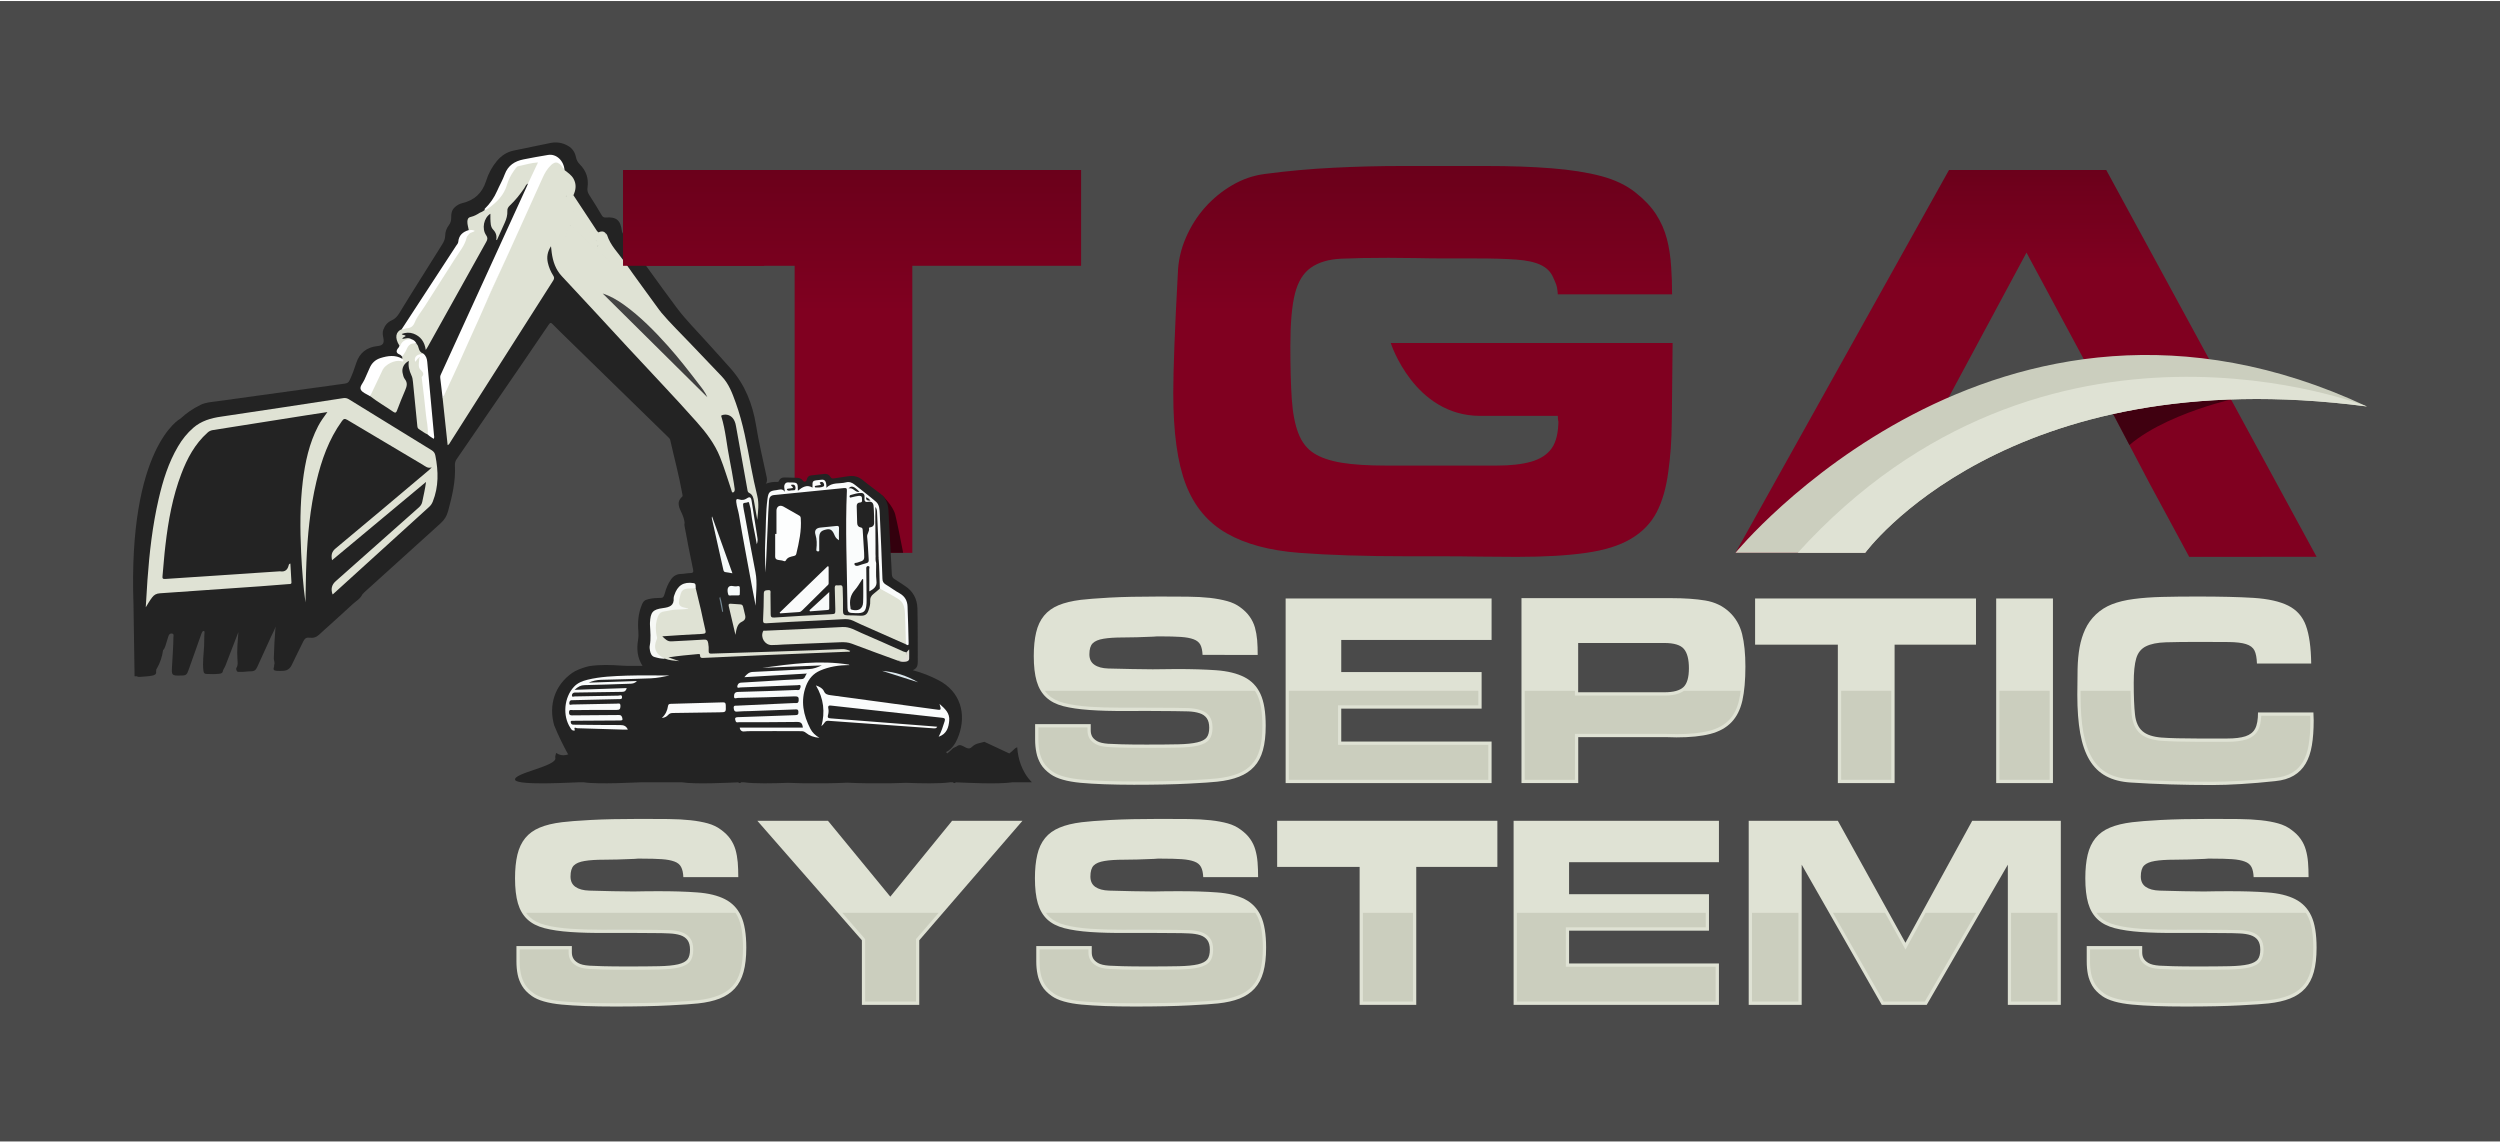 <svg xmlns="http://www.w3.org/2000/svg" viewBox="0 -0.333 371.333 169.333" width="372" height="170"><rect x="0" y="-0.333" width="371.333" height="169.333" fill="#333333" stroke="none"/><defs><linearGradient id="g1" x2="1" gradientUnits="userSpaceOnUse" gradientTransform="matrix(0,-59.079,49.38,0,102.792,45.77)"><stop offset="0" stop-color="#800020"></stop><stop offset="1" stop-color="#450011"></stop></linearGradient><linearGradient id="g2" x2="1" gradientUnits="userSpaceOnUse" gradientTransform="matrix(0,-41.714,27.77,0,281.802,39.587)"><stop offset="0" stop-color="#800020"></stop><stop offset="1" stop-color="#450011"></stop></linearGradient><clipPath clipPathUnits="userSpaceOnUse" id="cp1"><path d="m312.85 24.74h-23.36l-31.72 56.86h19.27l23.96-44.59 12.1 22.51 6.18 11.77 5.89 10.91 18.92-0.01z"></path></clipPath><linearGradient id="g3" x2="1" gradientUnits="userSpaceOnUse" gradientTransform="matrix(-42.007,-80.013,79.279,-41.622,87.904,55.152)"><stop offset="0" stop-color="#3f3f3f"></stop><stop offset="1" stop-color="#757575"></stop></linearGradient><clipPath clipPathUnits="userSpaceOnUse" id="cp2"><path d="m86.7 46.8h26.8v-27.12h-26.8z"></path></clipPath><linearGradient id="g4" x2="1" gradientUnits="userSpaceOnUse" gradientTransform="matrix(0,-59.079,49.38,0,102.792,45.77)"><stop offset="0" stop-color="#800020"></stop><stop offset="1" stop-color="#450011"></stop></linearGradient><linearGradient id="g5" x2="1" gradientUnits="userSpaceOnUse" gradientTransform="matrix(0,-59.079,46.245,0,188.632,45.77)"><stop offset="0" stop-color="#800020"></stop><stop offset="1" stop-color="#450011"></stop></linearGradient></defs><style>		.s0 { fill: #4a4a4a } 		.s1 { fill: #dfe2d4 } 		.s2 { fill: url(#g1) } 		.s3 { fill: url(#g2) } 		.s4 { opacity: .6;fill: #000000 } 		.s5 { opacity: .5;fill: #000000 } 		.s6 { fill: #ede4b4 } 		.s7 { fill: #232323 } 		.s8 { fill: #0b2334 } 		.s9 { fill: #fafafa } 		.s10 { fill: #ffffff } 		.s11 { fill: #fafcfc } 		.s12 { fill: #f9fbfb } 		.s13 { fill: #fdfefe } 		.s14 { fill: #fafbfb } 		.s15 { fill: #f8faf9 } 		.s16 { fill: #f6f8f5 } 		.s17 { fill: #fbfcfc } 		.s18 { fill: #f4f8f8 } 		.s19 { fill: #f8fafa } 		.s20 { fill: #f0f7f8 } 		.s21 { fill: #f7fbfb } 		.s22 { fill: #dce8ee } 		.s23 { fill: #e3e1d9 } 		.s24 { fill: #738691 } 		.s25 { fill: url(#g3) } 		.s26 { fill: #cbcebe } 		.s27 { fill: url(#g4) } 		.s28 { fill: url(#g5) } 	</style><g id="Layer 1"><path id="&lt;Path&gt;" class="s0" d="m371.33 169h-371.33v-169.33h371.33z"></path><g id="&lt;Group&gt;"><g id="&lt;Group&gt;"><g id="&lt;Group&gt;"><path id="&lt;Compound Path&gt;" class="s1" d="m101.5 129.77q-0.04-0.95-0.33-1.5-0.28-0.56-1-0.82-0.72-0.27-1.88-0.35-1.17-0.08-3.02-0.08-0.33 0-0.53 0-0.21 0-0.53 0.04-2.67 0.12-4.47 0.12-1.8 0-2.91 0.19-1.11 0.18-1.6 0.67-0.49 0.5-0.49 1.64 0 1.03 0.74 1.54 0.73 0.51 2.05 0.55 1.84 0.05 3.5 0.09 1.66 0.04 3.09 0.04 0.87 0 1.79-0.03 0.92-0.02 1.74-0.01 3.4-0.01 5.9 0.18 2.5 0.18 4.12 1 1.62 0.82 2.4 2.5 0.78 1.68 0.78 4.72 0 2.13-0.41 3.6-0.41 1.48-1.29 2.44-0.89 0.97-2.24 1.5-1.35 0.53-3.24 0.73-1.1 0.13-4.26 0.29-3.15 0.17-8.07 0.17-4.84 0-7.89-0.29-3.06-0.29-4.45-1.27-0.98-0.7-1.45-1.5-0.48-0.8-0.66-1.7-0.18-0.9-0.18-1.94 0-1.05 0-2.28h8.23q0 0.45 0 0.94 0 0.5 0.21 0.88 0.2 0.39 0.74 0.7 0.53 0.31 1.64 0.39 0.53 0.04 1.98 0.08 1.46 0.04 3.67 0.04 2.87 0 4.7-0.04 1.82-0.04 2.84-0.28 1.03-0.25 1.4-0.74 0.37-0.49 0.37-1.44 0-0.9-0.37-1.41-0.37-0.51-1.07-0.74-0.7-0.22-1.66-0.26-0.96-0.05-2.11-0.05-4.02-0.04-7.13-0.02-3.12 0.02-5.41-0.14-2.3-0.16-3.87-0.57-1.58-0.41-2.54-1.31-0.97-0.91-1.4-2.38-0.43-1.48-0.43-3.73 0-2.01 0.35-3.49 0.35-1.47 1.17-2.48 0.82-1 2.15-1.55 1.33-0.56 3.3-0.8 1.31-0.17 4.24-0.33 2.93-0.16 7.36-0.16 2.33 0 4.2 0.02 1.86 0.02 3.32 0.18 1.45 0.16 2.56 0.47 1.11 0.31 1.93 0.93 0.9 0.65 1.41 1.39 0.51 0.74 0.76 1.6 0.24 0.86 0.33 1.86 0.08 1.01 0.08 2.2z"></path><path id="&lt;Compound Path&gt;" class="s1" d="m132.24 132.67l9.18-11.27h10.45l-15.33 17.75v9.59h-8.52v-9.59l-15.53-17.75h10.49z"></path><path id="&lt;Compound Path&gt;" class="s1" d="m178.72 129.77q-0.04-0.95-0.33-1.5-0.29-0.56-1-0.82-0.72-0.27-1.89-0.35-1.17-0.08-3.01-0.08-0.33 0-0.53 0-0.21 0-0.54 0.04-2.66 0.12-4.46 0.12-1.81 0-2.91 0.19-1.11 0.18-1.6 0.67-0.49 0.5-0.49 1.64 0 1.03 0.73 1.54 0.74 0.51 2.05 0.55 1.85 0.05 3.51 0.09 1.66 0.04 3.09 0.04 0.86 0 1.78-0.03 0.92-0.02 1.75-0.01 3.4-0.01 5.9 0.18 2.5 0.18 4.12 1 1.61 0.82 2.39 2.5 0.78 1.68 0.78 4.72 0 2.13-0.41 3.6-0.41 1.48-1.29 2.44-0.88 0.97-2.23 1.5-1.35 0.53-3.24 0.73-1.11 0.13-4.26 0.29-3.16 0.17-8.08 0.17-4.83 0-7.89-0.29-3.05-0.29-4.44-1.27-0.99-0.7-1.46-1.5-0.47-0.8-0.65-1.7-0.19-0.9-0.19-1.94 0-1.05 0-2.28h8.24q0 0.45 0 0.94 0 0.5 0.2 0.88 0.21 0.39 0.74 0.7 0.53 0.31 1.64 0.39 0.53 0.04 1.99 0.08 1.45 0.04 3.67 0.04 2.87 0 4.69-0.04 1.82-0.04 2.85-0.28 1.02-0.25 1.39-0.74 0.37-0.49 0.37-1.44 0-0.9-0.37-1.41-0.37-0.51-1.06-0.74-0.7-0.22-1.66-0.26-0.97-0.05-2.11-0.05-4.02-0.04-7.14-0.02-3.11 0.02-5.4-0.14-2.3-0.16-3.88-0.57-1.58-0.41-2.54-1.31-0.96-0.91-1.39-2.38-0.43-1.48-0.43-3.73 0-2.01 0.35-3.49 0.34-1.47 1.16-2.48 0.82-1 2.16-1.55 1.33-0.56 3.29-0.8 1.32-0.17 4.25-0.33 2.93-0.16 7.35-0.16 2.34 0 4.2 0.02 1.87 0.02 3.32 0.18 1.46 0.16 2.57 0.47 1.1 0.31 1.92 0.93 0.9 0.65 1.41 1.39 0.52 0.74 0.76 1.6 0.25 0.86 0.33 1.86 0.08 1.01 0.08 2.2z"></path><path id="&lt;Compound Path&gt;" class="s1" d="m210.36 128.25v20.49h-8.41v-20.49h-12.25v-6.85h32.71v6.85z"></path><path id="&lt;Compound Path&gt;" class="s1" d="m224.82 148.74v-27.34h30.5v6.15h-22.26v4.75h20.78v5.42h-20.78v4.87h22.26v6.15z"></path><path id="&lt;Compound Path&gt;" class="s1" d="m306.1 121.4v27.34h-7.87v-20.82l-12.05 20.82h-6.68l-11.89-20.82v20.82h-7.87v-27.34h13.24l10.04 18.12 9.92-18.12z"></path><path id="&lt;Compound Path&gt;" class="s1" d="m334.74 129.77q-0.04-0.95-0.32-1.5-0.29-0.56-1.01-0.82-0.71-0.27-1.88-0.35-1.17-0.08-3.01-0.08-0.33 0-0.54 0-0.2 0-0.53 0.04-2.66 0.12-4.47 0.12-1.8 0-2.91 0.19-1.1 0.18-1.6 0.67-0.49 0.5-0.49 1.64 0 1.03 0.74 1.54 0.74 0.51 2.05 0.55 1.84 0.05 3.5 0.09 1.66 0.04 3.1 0.04 0.86 0 1.78-0.03 0.92-0.02 1.74-0.01 3.4-0.01 5.9 0.18 2.5 0.18 4.12 1 1.62 0.82 2.4 2.5 0.78 1.68 0.78 4.72 0 2.13-0.41 3.6-0.41 1.48-1.29 2.44-0.88 0.97-2.24 1.5-1.35 0.53-3.23 0.73-1.11 0.13-4.27 0.29-3.15 0.17-8.07 0.17-4.84 0-7.89-0.29-3.05-0.29-4.45-1.27-0.98-0.7-1.45-1.5-0.47-0.8-0.66-1.7-0.18-0.9-0.18-1.94 0-1.05 0-2.28h8.24q0 0.45 0 0.94 0 0.5 0.2 0.88 0.21 0.39 0.74 0.7 0.53 0.31 1.64 0.39 0.53 0.04 1.99 0.08 1.45 0.04 3.67 0.04 2.86 0 4.69-0.04 1.82-0.04 2.85-0.28 1.02-0.25 1.39-0.74 0.37-0.49 0.37-1.44 0-0.9-0.37-1.41-0.37-0.51-1.07-0.74-0.69-0.22-1.66-0.26-0.96-0.05-2.11-0.05-4.01-0.04-7.13-0.02-3.11 0.02-5.41-0.14-2.29-0.16-3.87-0.57-1.58-0.41-2.54-1.31-0.97-0.91-1.4-2.38-0.43-1.48-0.43-3.73 0-2.01 0.35-3.49 0.35-1.47 1.17-2.48 0.82-1 2.15-1.55 1.33-0.56 3.3-0.8 1.31-0.17 4.24-0.33 2.93-0.16 7.36-0.16 2.34 0 4.2 0.02 1.87 0.02 3.32 0.18 1.46 0.16 2.56 0.47 1.11 0.31 1.93 0.93 0.9 0.65 1.41 1.39 0.52 0.74 0.76 1.6 0.25 0.86 0.33 1.86 0.08 1.01 0.08 2.2z"></path></g></g><path id="&lt;Path&gt;" class="s2" d="m92.54 38.97h25.49v42.63h17.48v-42.63h25.07v-14.23h-68.04z"></path><path id="&lt;Path&gt;" class="s3" d="m312.85 24.74h-23.36l-31.72 56.86h19.27l23.96-44.59 12.1 22.51 6.18 11.77 5.89 10.91 18.92-0.01z"></path><path id="&lt;Path&gt;" class="s4" d="m131.74 81.6h2.41c-0.3-1.63-0.97-4.88-1.18-5.69-0.33-1.3-1.95-2.87-1.95-2.87l0.73 7.69z"></path><g id="&lt;Clip Group&gt;" clip-path="url(#cp1)"><path id="&lt;Path&gt;" class="s5" d="m331.38 58.82c0 0-14.96 3.41-17.85 10.33-2.88 6.92-1.44-10.89-1.44-10.89l12.55-1.3z"></path></g><g id="&lt;Group&gt;"><g id="&lt;Group&gt;"><path id="&lt;Path&gt;" class="s6" d="m64.49 65.78l-13.74-8.59-21.03 3.8c0 0-5.41 5.08-5.69 5.56-0.28 0.48-2.84 16.86-2.84 16.86v10.9l11.03-5.07 14.71 1.38 3.19-2.01 15.63-14.46v-7.17z"></path></g><g id="&lt;Group&gt;"><path id="&lt;Path&gt;" class="s7" d="m144.15 112.88c-0.48-0.66-1.2-0.81-1.9-0.64-0.98 0.23-1.59-0.38-2.46-0.81 0.58-0.14 1-0.33 1.35-0.65 0.64-0.58 1.01-1.33 1.29-2.13 1.09-3.07 0.29-6.42-3.05-8.14-1.17-0.61-2.39-1.1-3.81-1.48 0.71-0.27 0.75-0.79 0.75-1.32-0.01-2.62 0.01-5.23-0.05-7.85-0.04-1.4-0.63-2.55-1.85-3.34-0.51-0.33-1.01-0.69-1.54-1.01-0.28-0.17-0.39-0.37-0.41-0.71q-0.24-4.79-0.51-9.57c-0.06-0.95-0.4-1.79-1.16-2.39-0.87-0.69-1.78-1.31-2.62-2.02-0.67-0.57-1.41-0.72-2.24-0.59q-1.03 0.15-2.05 0.31c-0.25 0.04-0.41 0.02-0.55-0.23-0.19-0.34-0.53-0.47-0.91-0.43q-0.97 0.1-1.95 0.22-0.53 0.06-0.64 0.6c-0.07 0.35-0.38 0.45-0.59 0.17-0.26-0.36-0.59-0.41-0.98-0.42q-0.75-0.01-1.51-0.04c-0.46-0.03-0.86 0.02-1.06 0.51q-0.05 0.15-0.21 0.15-0.88-0.05-1.73 0.26c0.26-0.38 0.16-0.74 0.09-1.11-0.54-2.54-1.15-5.06-1.56-7.62-0.51-3.09-1.62-5.94-3.72-8.33-1.1-1.26-2.25-2.49-3.37-3.75-1.57-1.77-3.28-3.44-4.69-5.33-2.68-3.59-5.27-7.25-7.9-10.88-0.11-0.16-0.21-0.32-0.24-0.55-0.21-1.58-0.81-2.08-2.38-1.97-0.32 0.02-0.46-0.08-0.61-0.33q-0.91-1.55-1.88-3.05c-0.23-0.36-0.29-0.69-0.23-1.1 0.18-1.3-0.19-2.45-1.12-3.38-0.32-0.32-0.51-0.66-0.6-1.1-0.15-0.73-0.53-1.31-1.18-1.68q-1.2-0.69-2.54-0.44c-1.82 0.35-3.62 0.77-5.43 1.12-1.07 0.2-1.9 0.75-2.58 1.55q-1.11 1.33-1.62 2.99-0.83 2.66-3.54 3.29-0.67 0.17-1.15 0.65h0.01c-0.44 0.4-0.51 0.94-0.5 1.49 0 0.43-0.08 0.79-0.35 1.14-0.34 0.44-0.53 0.96-0.54 1.51 0 0.49-0.18 0.9-0.43 1.31-2.12 3.42-4.31 6.82-6.4 10.26-0.28 0.46-0.62 0.83-1.12 1.05-0.61 0.27-1.01 0.75-1.24 1.38-0.16 0.43-0.08 0.84 0.01 1.27 0.15 0.78-0.11 1.1-0.88 1.17-1.57 0.16-2.65 0.99-3.14 2.48-0.29 0.87-0.58 1.72-0.98 2.56-0.19 0.41-0.41 0.5-0.76 0.54q-3.08 0.41-6.16 0.85-6.44 0.89-12.87 1.78c-0.8 0.11-1.62 0.15-2.39 0.53q-1.68 0.83-2.98 2.05l0.01-0.02c0 0-7.81 4.18-6.97 27.67l0.16 10.6h0.35q0.12 0.12 0.37 0.1c0.67-0.06 1.34-0.06 1.99-0.21 0.33-0.07 0.55-0.23 0.49-0.61 0.04-0.15-0.02-0.32 0.12-0.44q0.72-1.26 0.91-2.7c0.19-0.19 0.28-0.43 0.36-0.68q0.2-0.69 0.43-1.38c0.08-0.25 0.21-0.46 0.52-0.42 0.34 0.04 0.24 0.32 0.23 0.53-0.02 1.47-0.13 2.94-0.21 4.41-0.08 1.28-0.02 1.32 1.27 1.3 0.8 0 0.93-0.08 1.19-0.83q0.92-2.61 1.85-5.22 0.06-0.21 0.17-0.41c0.06-0.09 0.12-0.2 0.26-0.15 0.11 0.03 0.1 0.15 0.09 0.23-0.07 0.66-0.02 1.31-0.06 1.96-0.06 1.24-0.26 2.48-0.1 3.73 0.04 0.33 0.17 0.44 0.43 0.45 0.66 0.03 1.31 0.05 1.96-0.03 0.22-0.02 0.44-0.11 0.48-0.32 0.05-0.33 0.28-0.57 0.39-0.86 0.63-1.71 1.33-3.39 1.93-5.01-0.1 1.28-0.23 2.64-0.14 4.02 0.02 0.41 0.11 0.85-0.13 1.26-0.12 0.18-0.04 0.39 0.09 0.57 0.12 0.11 0.28 0.05 0.42 0.06 0.54 0.04 1.07-0.08 1.59-0.08 0.55 0.01 0.76-0.2 0.96-0.62 0.72-1.54 1.4-3.1 2.11-4.63 0.23-0.5 0.52-0.97 0.62-1.42-0.12 1.51-0.22 3.12-0.26 4.74-0.01 0.33 0.21 0.64 0.05 0.98q0 0.1 0 0.19c-0.17 0.51-0.09 0.66 0.4 0.69q0.45 0.03 0.89 0c0.64-0.01 1.06-0.3 1.34-0.9 0.54-1.18 1.16-2.34 1.72-3.51 0.21-0.42 0.47-0.58 0.92-0.51q0.82 0.12 1.43-0.47c0.55-0.53 1.14-1.02 1.7-1.54 1.08-1 2.19-1.96 3.26-2.97 0.49-0.46 1.14-0.79 1.44-1.45q0.15-0.16 0.3-0.32 5.63-5.12 11.29-10.21c0.59-0.53 0.95-1.1 1.15-1.85 0.6-2.22 1.14-4.45 1.01-6.78-0.02-0.36 0.06-0.63 0.25-0.92q4.84-7.04 9.66-14.08 2.03-2.95 4.03-5.92c0.21-0.3 0.34-0.32 0.58-0.05q0.48 0.51 0.99 0.99 8.08 7.88 16.15 15.76c0.13 0.13 0.27 0.24 0.32 0.44 0.6 2.68 1.32 5.33 1.8 8.03 0.03 0.14 0.09 0.29-0.04 0.41-0.91 0.8-0.39 1.68-0.04 2.45 0.22 0.47 0.36 0.92 0.42 1.41-0.07 0.24-0.02 0.48 0.03 0.72 0.19 0.91 0.34 1.82 0.52 2.74q0.13 0.57 0.23 1.14c0.18 0.78 0.3 1.57 0.48 2.35 0.09 0.38-0.04 0.52-0.4 0.52-0.47 0-0.92 0.12-1.39 0.13q-0.95 0.02-1.5 0.82-0.63 0.93-0.9 2.02c-0.23 0.72-0.23 0.72-1.01 0.73-0.63 0.01-1.25 0.08-1.85 0.3-0.29 0.14-0.43 0.4-0.55 0.68-0.55 1.29-0.65 2.64-0.53 4.01q0.06 0.65-0.05 1.28c-0.22 1.32-0.11 2.59 0.66 3.81-1.04-0.02-2.05 0.04-3.05-0.03-1.62-0.12-3.24-0.17-4.86 0.07q-0.27 0.06-0.54 0.14c-0.69 0.22-1.38 0.45-1.99 0.87-2.62 1.84-3.53 4.82-2.67 7.8 0.09 0.23 0.64 1.58 1.54 3.32q0.09 0.16 0.18 0.32-0.01-0.01-0.03-0.03 0.62 1.18 1.43 2.46 28.68 0 57.37 0 0.56 0 1.12 0c0.13-0.01 0.29 0.06 0.36-0.08 0.06-0.14-0.07-0.25-0.14-0.35z"></path><path id="&lt;Path&gt;" class="s8" d="m35.23 99.22q0 0 0 0-0.01-0.01-0.01-0.01z"></path><path id="&lt;Path&gt;" class="s9" d="m144.23 111.31c-0.1 0.16-0.21 0.27-0.4 0.17-0.07-0.04-0.12-0.14-0.06-0.19q0.22-0.18 0.46 0.02z"></path><path id="&lt;Path&gt;" class="s1" d="m107.12 61.27c0.67 2.14 0.82 4.38 1.27 6.57 0.24 1.13 0.41 2.27 0.61 3.41q0.08 0.44 0.13 0.89c0.02 0.21-0.05 0.46-0.27 0.49-0.18 0.02-0.18-0.24-0.24-0.39-0.56-1.64-1.04-3.3-1.69-4.91-0.79-1.95-2.05-3.6-3.45-5.17-3.36-3.79-6.88-7.44-10.31-11.16q-4.84-5.26-9.72-10.49c-0.92-0.98-1.32-2.18-1.5-3.48-0.03-0.28-0.06-0.55-0.11-0.97-0.54 0.84-0.65 1.61-0.47 2.44q0.23 1.02 0.79 1.9c0.17 0.25 0.2 0.46 0.01 0.75q-5.42 8.5-10.83 17-2.24 3.54-4.49 7.07c-0.08 0.12-0.11 0.28-0.36 0.38q-0.37-3.49-0.74-6.93c0.25-1.03 0.76-1.95 1.19-2.89q2.31-5.1 4.62-10.2 2.18-4.82 4.37-9.64c0.98-2.16 1.92-4.34 2.92-6.48 0.59-1.25 1.07-2.55 1.69-3.78q0.31-0.63 0.71-1.2c0.37-0.52 0.77-1 1.49-0.92 0.69 0.08 0.9 0.65 1.11 1.19 0.49 0.38 1.02 0.72 1.34 1.29 0.45 0.82 0.36 1.63-0.02 2.44-0.16 0.19-0.33 0.04-0.49 0-0.16-0.04-0.31-0.12-0.45 0.03-0.56 0.57-0.62 1.24-0.5 2.01 0.22 1.39 0.17 2.79 0.15 4.33 0.15-0.6 0.3-1.07 0.47-1.52 0.16-0.42 0.37-0.47 0.73-0.21q0.23 0.17 0.43 0.37c2.03 2.08 4.17 4.06 5.92 5.9-0.63-0.62-1.48-1.53-2.34-2.44-0.65-0.7-0.63-0.71 0.04-1.34q0.07-0.05 0.08-0.15c-0.23-0.05-0.53 0.12-0.68-0.2q0.27-0.61 0.38-1.27c0.36-0.16 0.7-0.21 1.01 0.1 0.16 0.46 0.29 0.92 0.25 1.42-0.03 0.28 0.12 0.49 0.28 0.7q2.98 4.05 6.01 8.06c0.45 0.6 1.08 1.06 1.67 1.54 1.41 1.68 3 3.2 4.5 4.79 1.52 1.61 3.07 3.2 4.59 4.81 1.04 1.09 1.55 2.48 2.05 3.87 1.12 3.09 1.68 6.33 2.28 9.55q0.41 2.17 0.93 4.32c0.29 1.19 0.11 2.36 0 3.55q-0.25-1.39-0.49-2.79c-0.09-0.49-0.2-0.96-0.7-1.2-0.23-0.1-0.25-0.32-0.28-0.51q-0.85-4.7-1.69-9.41c-0.36-2.27-2.26-1.71-2.2-1.52z"></path><path id="&lt;Path&gt;" class="s1" d="m45.37 88.97c-0.33-2.45-0.52-4.93-0.64-7.4-0.17-3.55-0.18-7.1 0.25-10.63 0.35-2.83 0.94-5.59 2.27-8.15 0.37-0.71 0.84-1.36 1.38-2.1-1.07 0.17-2.03 0.31-3 0.46q-7.02 1.12-14.04 2.22-0.46 0.08-0.78 0.39c-1.86 1.67-3 3.8-3.87 6.09-1.3 3.4-1.94 6.96-2.36 10.56-0.19 1.54-0.29 3.09-0.44 4.63-0.04 0.35 0.02 0.47 0.43 0.44q8.46-0.57 16.93-1.13 0.06-0.01 0.11 0c0.69 0.11 1.09-0.2 1.26-0.86 0.02-0.1 0.05-0.26 0.26-0.3q0.08 1.4 0.16 2.78c0.02 0.29-0.2 0.26-0.38 0.27q-2.12 0.18-4.24 0.33-7.46 0.54-14.91 1.04c-0.52 0.03-0.87 0.22-1.17 0.62-0.35 0.46-0.63 0.95-0.94 1.46q0.11-2.01 0.25-4.03c0.29-4.06 0.75-8.11 1.67-12.08 0.63-2.72 1.45-5.37 2.88-7.79 0.61-1.04 1.35-1.97 2.26-2.76 1.19-1.03 2.61-1.44 4.14-1.66q9.08-1.35 18.16-2.75c0.3-0.04 0.53 0.01 0.79 0.16q6.14 3.8 12.3 7.57c0.33 0.2 0.5 0.44 0.57 0.82 0.45 2.31 0.51 4.59-0.39 6.83q-0.18 0.45-0.53 0.77-7.13 6.47-14.26 12.95-0.04 0.03-0.09 0.06-0.43-1.18 0.46-1.96 6.17-5.48 12.35-10.96c0.26-0.23 0.43-0.47 0.51-0.83 0.19-0.96 0.43-1.92 0.56-2.96-4.64 3.86-9.27 7.72-13.96 11.63-0.15-0.75-0.07-1.26 0.54-1.76 4.58-3.8 9.13-7.65 13.68-11.48q0.3-0.24 0.59-0.56c-0.58 0.22-0.96-0.16-1.38-0.41q-5.59-3.3-11.17-6.64c-0.39-0.23-0.55-0.15-0.79 0.18-1.96 2.71-3.04 5.8-3.8 9.01-0.93 3.94-1.31 7.95-1.48 11.99-0.09 1.98-0.09 3.95-0.14 5.94z"></path><path id="&lt;Path&gt;" class="s1" d="m59.33 50.83c-0.76-1.2-0.54-2.07 0.34-2.45 0.16 0 0.26-0.14 0.4-0.19 1.02-0.4 1.03-0.4 1.65-1.35 2.26-3.48 4.46-7.01 6.71-10.5 0.28-0.45 0.58-0.9 0.69-1.45 0.11-0.5 0.48-0.84 1.01-1.06-0.2-0.06-0.39-0.02-0.5-0.17-0.07-0.42-0.22-0.82-0.21-1.25 0.01-0.37 0.11-0.62 0.53-0.71 0.48-0.11 0.91-0.35 1.33-0.62q0.5-0.18 0.88-0.55c0.8-0.58 1.59-1.17 2.17-1.99q0.51-0.71 0.8-1.53 0.38-1.15 1.03-2.17c0.31-0.48 0.7-0.84 1.32-0.92 0.66-0.09 1.3-0.35 1.97-0.41 0.54-0.04 0.59 0.01 0.41 0.49-0.31 0.84-0.75 1.62-1.09 2.45-0.07 0.14-0.14 0.32-0.35 0.32-0.32 0.11-0.38 0.43-0.54 0.66-0.64 0.94-1.35 1.83-2.18 2.61-0.23 0.22-0.36 0.46-0.34 0.78 0.03 0.61-0.13 1.18-0.38 1.73q-0.59 1.3-1.17 2.6-0.09-0.04-0.1-0.06c0.11-0.59-0.04-1.06-0.48-1.52-0.39-0.42-0.36-1.04-0.39-1.6q0-0.34 0-0.74c-0.98 0.61-1.32 2.23-0.62 3.21 0.24 0.34 0.21 0.61 0.01 0.96q-4.37 7.83-8.73 15.66c-0.05 0.09-0.12 0.18-0.26 0.4q-0.25-1.83-1.83-2.42-0.85-0.3-1.74 0.05c0.16 0.24 0.46 0.08 0.59 0.31-0.15 0.14-0.42 0.14-0.5 0.43 0.46-0.04 0.92-0.27 1.35 0.04q-0.04 0.12-0.16 0.14c-0.57 0.02-1.04 0.23-1.33 0.76-0.05 0.09-0.18 0.13-0.29 0.06z"></path><g id="&lt;Group&gt;"><path id="&lt;Path&gt;" class="s10" d="m78.42 26.77c0.49-1.03 0.98-2.07 1.49-3.16-1.03 0.06-1.95 0.37-2.88 0.55-0.32 0.06-0.5 0.42-0.7 0.69q-0.69 0.97-1.03 2.09c-0.44 1.51-1.46 2.54-2.68 3.43q-0.2 0.14-0.41 0.27c-0.13 0.07-0.24 0.08-0.23-0.12q1.2-1.16 1.87-2.7c0.36-0.82 0.82-1.6 1.12-2.44 0.49-1.33 1.49-1.96 2.79-2.22q1.81-0.36 3.64-0.66c1.22-0.21 2.35 0.84 2.45 2.25q-0.22-0.32-0.45-0.63c-0.45-0.57-0.99-0.64-1.52-0.14-0.58 0.54-0.97 1.21-1.29 1.93q-2.52 5.6-5.06 11.2c-1.17 2.6-2.41 5.16-3.53 7.78-0.99 2.3-2.07 4.56-3.07 6.85-1.02 2.33-2.12 4.62-3.18 6.93q-0.17-1.53-0.36-3.06c-0.04-0.29 0.09-0.51 0.2-0.74q6.34-13.87 12.68-27.74 0.08-0.18 0.15-0.36z"></path></g><path id="&lt;Path&gt;" class="s11" d="m130.68 86.91c-0.05-1.54-0.05-3.08-0.19-4.61-0.21-0.23-0.17-0.52-0.18-0.79q-0.04-3.13-0.23-6.25-0.01-0.11-0.06-0.21c-0.02-0.07-0.12 0.03-0.05 0q0.01 0 0.02 0.02c0.14 0.18 0.1 0.39 0.1 0.59-0.06 1.94 0.18 3.87 0.12 5.8-0.02 0.56-0.26 1.1-0.07 1.66 0.01 0.87-0.06 1.76 0.04 2.63 0.11 0.84-0.35 1.19-1.06 1.58 0-1.15 0.01-2.23-0.01-3.3 0-0.16 0.16-0.46-0.19-0.46-0.27 0.01-0.26 0.25-0.25 0.47q0.03 2.27 0.05 4.54 0.01 0.25-0.01 0.5c-0.08 1.25-0.38 1.52-1.61 1.48-1.2-0.04-1.21-0.04-1.23-1.21-0.07-5.66-0.33-11.31-0.08-16.97 0.01-0.36-0.07-0.43-0.43-0.4q-5.2 0.54-10.41 1.04c-0.53 0.05-0.7 0.4-0.73 0.83q-0.12 1.73-0.18 3.46-0.15 3.61-0.32 7.22c-0.09-1.61-0.14-3.22-0.05-4.82 0.11-2.05 0.05-4.11 0.33-6.15 0.13-0.96 0.32-1.17 1.3-1.27 0.41-0.04 0.89-0.33 1.27 0.25-0.02-0.46-0.23-0.88 0.08-1.24 0.19-0.23 0.49-0.15 0.74-0.15 1.09 0 1.12 0.04 1.12 1.23 0.67-0.55 1.35-0.96 2.17-0.47-0.01-1.11-0.07-1.02 1.35-1.17 0.53-0.06 0.73 0.28 0.72 1.21 0.83-0.89 1.95-0.56 2.92-0.82 0.49-0.13 0.92 0.05 1.3 0.36 1.05 0.84 2.12 1.65 3.14 2.52 0.52 0.45 0.53 1.14 0.56 1.76q0.23 4.84 0.4 9.68c0.01 0.41 0.15 0.64 0.48 0.85 0.71 0.42 1.36 0.93 2.08 1.32 0.79 0.45 1.14 1.12 1.17 1.97 0.08 1.81 0.11 3.62 0.16 5.43 0.01 0.43-0.18 0.3-0.4 0.17q-0.21-0.31-0.19-0.69c0.06-1.22-0.14-2.44-0.12-3.67 0.03-1.19-0.41-2.09-1.52-2.63q-0.85-0.4-1.65-0.93c-0.15-0.1-0.33-0.17-0.4-0.36z"></path><path id="&lt;Path&gt;" class="s1" d="m103.34 86.87q0.39 1.6 0.77 3.2c0.22 0.98 0.41 1.97 0.65 2.95 0.11 0.43 0.08 0.6-0.46 0.62-1.93 0.08-3.86 0.23-5.93 0.36 0.45 0.43 0.78 0.79 1.36 0.75 1.6-0.09 3.21-0.15 4.81-0.26 0.43-0.03 0.58 0.11 0.65 0.52q0.11 0.59 0.07 1.17c-0.01 0.29 0.08 0.4 0.38 0.39q4.81-0.16 9.62-0.31 2.77-0.09 5.54-0.19 2.13-0.07 4.25-0.17c0.45-0.03 0.84 0.11 1.24 0.27-0.1 0.19-0.27 0.11-0.4 0.12q-6.26 0.25-12.53 0.51-4.38 0.19-8.77 0.4c-0.29 0.01-0.62 0.1-0.61-0.4 0.01-0.21-0.19-0.17-0.34-0.16-1.44 0.13-2.89 0.26-4.36 0.49q0.82 0.28 1.63 0.56c-0.74-0.07-1.48-0.11-2.17-0.38-1.5-0.25-1.77-1.53-1.5-2.62 0.1-0.39 0.12-0.76 0.07-1.15-0.1-0.88-0.12-1.75 0.31-2.57 0.19-0.37 0.45-0.66 0.85-0.77 1.15-0.29 2.32-0.43 3.52-0.32q0-0.04-0.05-0.04c-1.16-0.06-1.32-0.25-1.18-1.4q0.02-0.11 0.04-0.22c0.28-1.37 1.21-1.86 2.54-1.35z"></path><path id="&lt;Path&gt;" class="s12" d="m122.06 98.32q-4.42 0.18-8.83 0.36c4.29-0.58 8.57-1.18 12.88-0.47q0.03 0.09 0.04 0.1-0.03-0.02-0.05-0.03c-1.49 0-2.94 0.22-4.31 0.82-1.01 0.45-1.66 1.21-2.06 2.24-0.86 2.26-0.41 4.36 0.65 6.42 0.28 0.54 0.71 0.94 1.33 1.32-0.83-0.08-1.46-0.3-2.01-0.75-0.19-0.16-0.39-0.24-0.65-0.24-2.67 0-5.34-0.03-8.01 0-0.44 0.01-0.87 0.22-1.13-0.32-0.01-0.03-0.01-0.07-0.03-0.21q4.67 0 9.37 0c-0.07-0.62-0.27-0.85-0.85-0.84q-4.32 0.05-8.63 0.04c-0.19 0-0.42 0.11-0.51-0.19-0.1-0.32-0.17-0.54 0.33-0.56 2.84-0.08 5.67-0.21 8.51-0.3 0.38-0.01 0.52-0.09 0.49-0.5-0.02-0.38-0.22-0.36-0.47-0.35q-3.42 0.13-6.83 0.25c-0.58 0.02-1.16 0.01-1.74 0.07-0.44 0.06-0.53-0.15-0.57-0.51-0.05-0.45 0.28-0.36 0.51-0.37q4.25-0.19 8.51-0.39c0.25-0.01 0.6 0.13 0.63-0.39 0.04-0.49-0.09-0.61-0.59-0.6q-4.22 0.15-8.45 0.23c-0.19 0.01-0.55 0.2-0.56-0.17 0-0.34 0.03-0.71 0.61-0.72 2.88-0.06 5.75-0.18 8.62-0.29 0.18 0 0.41 0.08 0.52-0.1 0.09-0.15 0.17-0.37 0.12-0.53-0.05-0.2-0.28-0.08-0.43-0.08q-4.23 0.17-8.45 0.33c-0.18 0.01-0.51 0.15-0.51-0.11 0.01-0.29 0.18-0.59 0.6-0.6q1.84-0.1 3.69-0.22c1.75-0.11 3.5-0.24 5.25-0.3 0.58-0.02 0.51-0.56 0.81-0.83-3.07 0.18-6.13 0.36-9.3 0.54 0.38-0.46 0.7-0.76 1.27-0.78 2.78-0.12 5.55-0.29 8.33-0.42 0.67-0.03 1.27-0.26 1.9-0.55z"></path><path id="&lt;Path&gt;" class="s1" d="m130.68 86.91c0.97 0.54 1.97 1.03 2.89 1.65 0.7 0.47 0.81 1.32 0.85 2.1 0.07 1.51 0.1 3.02 0.14 4.53q-3.32-1.47-6.64-2.94-0.61-0.27-1.21-0.57c-0.49-0.23-0.98-0.26-1.52-0.22-2.57 0.15-5.14 0.26-7.71 0.39q-1.82 0.09-3.63 0.21c-0.4 0.03-0.53-0.08-0.51-0.48q0.1-1.96 0.11-3.92c0-0.54 0.33-0.49 0.66-0.52 0.45-0.04 0.33 0.31 0.33 0.54q0.03 1.51 0.03 3.02c0 0.39 0.08 0.54 0.55 0.51q4.16-0.28 8.32-0.49c0.73-0.04 0.74-0.02 0.73-0.77q-0.03-1.53-0.08-3.07c-0.01-0.28 0.01-0.51 0.37-0.45 0.29 0.06 0.78-0.23 0.8 0.38q0.07 1.7 0.05 3.41c-0.01 0.49 0.15 0.66 0.63 0.66 0.67-0.01 1.34 0.04 2.01 0.06 0.65 0.01 0.95-0.2 1.16-0.82 0.14-0.42 0.27-0.86 0.24-1.31-0.04-0.5 0.14-0.86 0.54-1.15 0.31-0.23 0.59-0.5 0.89-0.75z"></path><path id="&lt;Path&gt;" class="s1" d="m61.88 50.57c0.18 0.18 0.26 0.42 0.31 0.64q0.13 0.59 0.68 0.8c-0.3 0.35-0.88 0.27-1.06 0.75 0.16-0.05 0.28-0.3 0.49-0.16 0.19 0.12 0.11 0.34 0.1 0.52-0.03 0.55-0.04 1.08 0.45 1.48 0.19 0.16 0.19 0.4 0.1 0.62q-0.19 0.52-0.1 1.05c0.25 1.6 0.36 3.22 0.59 4.82 0.11 0.74 0.16 1.48 0.27 2.22 0.04 0.24 0.1 0.53-0.18 0.71-0.47-0.19-0.86-0.52-1.28-0.78-0.18-0.1-0.24-0.25-0.26-0.45q-0.33-3.28-0.65-6.56c-0.03-0.36-0.08-0.69-0.24-1.02-0.31-0.66-0.5-1.36-0.37-2.12-0.71 0.36-1.07 1.04-0.94 1.75 0.07 0.33 0.14 0.69 0.33 0.94 0.45 0.56 0.32 1.07 0.07 1.65q-0.65 1.51-1.23 3.05c-0.11 0.3-0.24 0.38-0.52 0.19-1.14-0.79-2.35-1.48-3.46-2.34-0.08-0.45 0.21-0.78 0.38-1.14 0.43-0.91 0.82-1.84 1.32-2.72 0.6-1.06 1.54-1.52 2.72-1.53 0.16 0 0.3 0.03 0.36-0.16q-0.01-0.15-0.02-0.31c-0.09-0.2 0.04-0.35 0.13-0.51 0.18-0.32 0.4-0.63 0.58-0.94 0.44-0.75 0.61-0.81 1.43-0.45z"></path><path id="&lt;Path&gt;" class="s1" d="m133.4 97.63q-3.44-1.24-6.86-2.53c-0.57-0.22-1.12-0.24-1.7-0.22q-4.26 0.17-8.51 0.34c-0.57 0.03-1.15 0.09-1.73 0.08-1.01-0.01-1.68-1.13-1.26-2.04 0.08-0.17 0.18-0.08 0.27-0.09 3.84-0.18 7.68-0.33 11.52-0.55 1.09-0.06 1.92 0.5 2.83 0.89 2.09 0.89 4.16 1.83 6.23 2.75q0.21 0.08 0.43 0.13c0.19 0.6-0.22 1.22-0.84 1.25-0.13 0.01-0.25-0.07-0.38-0.01z"></path><path id="&lt;Path&gt;" class="s12" d="m99.44 99.82c-0.78 0.16-1.77 0.38-2.76 0.42-2.46 0.11-4.93 0.15-7.39 0.22q-0.95 0.02-1.85 0.42c2.36-0.08 4.73-0.16 7.17-0.24-0.3 0.32-0.61 0.38-0.94 0.4-2.28 0.07-4.56 0.17-6.83 0.21-0.57 0.01-0.98 0.23-1.5 0.7 2.66-0.09 5.19-0.17 7.75-0.26-0.1 0.39-0.29 0.56-0.69 0.56q-3.34 0.04-6.67 0.1-0.2-0.01-0.39 0c-0.27 0.03-0.41 0.25-0.39 0.47 0.01 0.24 0.27 0.12 0.41 0.11q3.25-0.06 6.5-0.12c0.17 0 0.49-0.2 0.53 0.18 0.04 0.42-0.3 0.33-0.55 0.34q-3.25 0.08-6.5 0.15-0.17 0.01-0.33 0.01c-0.37-0.04-0.46 0.23-0.45 0.49 0.01 0.31 0.29 0.15 0.44 0.15q3.3-0.06 6.6-0.13c0.24 0 0.57-0.16 0.56 0.35-0.01 0.42-0.1 0.59-0.55 0.58q-3.25-0.01-6.5 0.03c-0.24 0-0.59-0.16-0.59 0.34 0 0.49 0.31 0.45 0.64 0.44q3.36-0.01 6.72-0.05c0.33-0.01 0.44 0.08 0.54 0.39 0.13 0.4-0.03 0.42-0.36 0.42q-3.25 0.01-6.5 0.04-0.22-0.01-0.44 0.01c-0.13 0.01-0.35-0.06-0.35 0.16 0 0.18 0.08 0.38 0.31 0.41q0.2 0.02 0.39 0.01c2.22 0.02 4.45 0.06 6.67 0.05 0.53 0 0.88 0.15 1.12 0.68q-0.32 0-0.6 0-3.47-0.12-6.94-0.21c-0.1 0-0.54-0.29-0.35 0.24 0.06 0.15-0.15 0.12-0.24 0.1-0.23-0.04-0.31-0.25-0.42-0.41-1.18-1.8-0.92-4.52 0.55-6.09 0.55-0.59 1.25-0.85 2-1.04 1.92-0.47 3.88-0.54 5.83-0.61 2.18-0.07 4.36-0.02 6.35-0.02z"></path><path id="&lt;Path&gt;" class="s11" d="m121.19 101.29c0.59 0.21 1 0.45 1.19 0.86 0.2 0.46 0.53 0.53 0.95 0.59q8.02 1.07 16.03 2.17c0.35 0.05 0.4-0.07 0.33-0.35-0.03-0.14-0.07-0.28-0.14-0.52 0.82 0.72 1.55 1.38 1.44 2.49-0.09 1.01-0.36 1.96-1.57 2.39 0.41-0.77 0.65-1.53 0.89-2.3 0.11-0.35 0.03-0.48-0.35-0.52q-6.32-0.68-12.63-1.38-1.89-0.2-3.78-0.42c-0.37-0.05-0.62-0.06-0.51 0.45 0.06 0.3 0.03 0.64-0.05 0.94-0.12 0.43 0.06 0.47 0.43 0.5q7.62 0.59 15.24 1.19 0.26 0.02 0.55 0.05c-0.16 0.31-0.43 0.24-0.66 0.23q-7.74-0.55-15.47-1.11c-0.25-0.02-0.43 0.03-0.57 0.23q-0.2 0.3-0.5 0.57c0.55-2.09 0.36-4.08-0.82-6.06z"></path><path id="&lt;Path&gt;" class="s13" d="m115.33 78.79q-0.01-1.73 0-3.46c0.01-0.62 0.49-0.9 1.04-0.6 0.78 0.43 1.55 0.89 2.33 1.33 0.19 0.1 0.23 0.23 0.24 0.44 0.13 1.79-0.25 3.52-0.66 5.24-0.06 0.24-0.19 0.28-0.38 0.33-0.45 0.11-0.91 0.17-1.17 0.65-0.13 0.25-0.38 0.05-0.56 0.02-1.08-0.13-1.06-0.14-1.03-1.2q0.01-1.37 0-2.75 0.09 0 0.19 0z"></path><path id="&lt;Path&gt;" class="s14" d="m115.8 90.48q3.56-3.44 7.12-6.88 0.08 0.02 0.16 0.04 0 1.25 0 2.5c0 0.19-0.16 0.29-0.28 0.4q-1.8 1.79-3.62 3.58c-0.14 0.14-0.28 0.27-0.52 0.28q-1.39 0.09-2.78 0.19-0.04-0.05-0.08-0.11z"></path><g id="&lt;Group&gt;"><path id="&lt;Path&gt;" class="s10" d="m69.63 33.66c0.29-0.01 0.58-0.06 0.89 0.12-0.29 0.25-0.71 0.21-0.91 0.54-0.08 0.14-0.25 0.25-0.28 0.4-0.27 1.21-1.08 2.13-1.71 3.14q-2.28 3.6-4.58 7.19c-0.49 0.77-1.1 1.48-1.43 2.31-0.27 0.66-0.65 0.86-1.26 0.9-0.23 0.01-0.43 0.23-0.68 0.12q4.04-6.2 8.09-12.4c0.12-0.18 0.29-0.34 0.31-0.58 0.08-0.98 0.69-1.48 1.56-1.74z"></path></g><path id="&lt;Path&gt;" class="s15" d="m112.41 80.32c-0.28-1.7-0.72-3.36-0.89-5.08-0.03-0.32-0.18-0.66-0.24-1-0.02-0.12-0.08-0.24-0.22-0.16-0.23 0.14-0.68 0.01-0.69 0.31-0.01 0.3 0.21 1.36 0.26 1.61 0.52 2.82 1.02 5.65 1.58 8.47 0.32 1.65 0.05 3.31 0.03 4.98q-0.22-1.11-0.43-2.22c-0.69-3.76-1.42-7.52-2.05-11.29-0.11-0.63-0.33-1.23-0.4-1.87-0.04-0.38 0.02-0.55 0.44-0.4q0.59 0.21 1.12-0.15c0.42-0.29 0.62-0.21 0.71 0.31q0.19 1.1 0.35 2.21 0.26 1.65 0.52 3.31 0.09 0.49-0.09 0.97z"></path><path id="&lt;Path&gt;" class="s16" d="m103.34 86.87q-0.42 0.01-0.84 0.02c-1.04 0.02-1.29 0.23-1.52 1.28q-0.01 0.02-0.02 0.05c-0.26 1.15-0.12 1.37 1.02 1.59 0.09 0.01 0.18 0.02 0.26 0.11-0.58 0.04-1.16 0.11-1.74 0.11-0.64 0-1.24 0.2-1.87 0.28-0.73 0.09-0.94 0.73-1.09 1.33-0.19 0.74-0.15 1.51-0.01 2.27 0.03 0.15 0.12 0.3 0.04 0.48-0.59 1.31-0.19 2.31 1.13 2.88q0.02 0.01 0.04 0.04c-0.53 0.05-1.04-0.1-1.54-0.24-0.4-0.11-0.57-0.52-0.65-0.91-0.05-0.25-0.09-0.53-0.04-0.78 0.2-1.03 0.08-2.07 0.03-3.11q-0.01-0.14 0-0.28c0.08-1.55 0.38-1.98 1.92-2.18 0.98-0.13 1.69-0.35 1.6-1.52-0.01-0.12 0.06-0.25 0.09-0.38 0.47-1.46 1.37-2.05 2.88-1.81 0.4 0.06 0.26 0.49 0.31 0.77z"></path><path id="&lt;Path&gt;" class="s17" d="m98.3 106.13c0.57-0.52 0.82-1.11 0.92-1.77 0.04-0.26 0.16-0.32 0.41-0.33q3.85-0.1 7.71-0.22c0.33-0.01 0.45 0.06 0.46 0.42 0.04 1.05 0.05 1.05-0.98 1.06q-3.44 0.06-6.88 0.1c-0.28 0.01-0.5 0.06-0.69 0.28-0.22 0.25-0.51 0.42-0.95 0.46z"></path><g id="&lt;Group&gt;"><path id="&lt;Path&gt;" class="s10" d="m63.53 64.02c0.1-1.02-0.18-2-0.27-3-0.16-1.76-0.39-3.52-0.6-5.27-0.01-0.1-0.05-0.23 0-0.28 0.47-0.52 0.04-0.8-0.27-1.15-0.23-0.27-0.19-0.63-0.17-0.97q0.03-0.33 0.08-0.75c-0.36 0.14-0.42 0.45-0.61 0.63-0.19-0.44-0.01-0.87 0.47-1.06 0.22-0.08 0.47-0.11 0.71-0.16 0.4 0.3 0.55 0.74 0.59 1.22q0.51 5.43 1 10.86c0.02 0.18 0.08 0.36-0.04 0.58-0.3-0.22-0.64-0.37-0.89-0.65z"></path></g><g id="&lt;Group&gt;"><path id="&lt;Path&gt;" class="s10" d="m59.76 52.78c0.01 0.13 0.22 0.2 0.14 0.34-0.09 0.13-0.23 0.03-0.35 0-0.9-0.2-2.31 0.47-2.72 1.32q-0.94 1.94-1.85 3.89-0.03 0-0.05-0.01c-0.47-0.31-1.13-0.52-1.34-0.96-0.22-0.46 0.34-0.99 0.55-1.49 0.23-0.57 0.52-1.12 0.75-1.69q0.47-1.14 1.62-1.51c1.09-0.34 2.19-0.51 3.25 0.11z"></path></g><path id="&lt;Path&gt;" class="s1" d="m88.91 33.99c0.3 0.51-0.06 0.88-0.29 1.27-0.27 0.09-0.36-0.14-0.47-0.3q-1.85-2.51-3.74-4.99c-0.37-0.49-0.48-0.98-0.23-1.55 0.04-0.17 0.11-0.26 0.31-0.16 0.21 0.11 0.43 0.22 0.68 0.22q1.65 2.51 3.31 5.02c0.12 0.18 0.21 0.39 0.43 0.49z"></path><path id="&lt;Path&gt;" class="s1" d="m98.13 45.81c-0.12 0.06-0.18-0.02-0.28-0.08-1.12-0.77-1.88-1.85-2.67-2.92q-2.47-3.32-4.95-6.63c-0.06-0.08-0.15-0.15-0.16-0.23q-0.08-0.93-0.15-1.86c0.09 0.1 0.21 0.19 0.25 0.3 0.49 1.55 1.66 2.67 2.56 3.95 1.77 2.52 3.6 4.98 5.4 7.47z"></path><path id="&lt;Path&gt;" class="s1" d="m109.24 93.78c-0.35-1.53-0.67-2.9-1-4.27-0.07-0.29 0.05-0.37 0.31-0.35q0.73 0.06 1.45 0.1c0.27 0.02 0.34 0.2 0.39 0.4q0.11 0.46 0.22 0.92c0.15 0.54 0.23 0.96-0.46 1.28-0.65 0.31-0.77 1.08-0.91 1.92z"></path><path id="&lt;Path&gt;" class="s18" d="m105.76 76.18c1.03 2.86 2.01 5.62 3.03 8.46-0.4-0.07-0.71-0.14-1.01-0.17-0.21-0.03-0.28-0.12-0.33-0.31q-0.86-3.87-1.73-7.74c0-0.04 0.01-0.08 0.04-0.24z"></path><path id="&lt;Path&gt;" class="s19" d="m120.23 90.13c0.96-0.89 1.93-1.78 2.94-2.71q0 1.2 0 2.45c0 0.18-0.12 0.21-0.26 0.22q-1.3 0.1-2.6 0.2-0.04-0.08-0.08-0.16z"></path><path id="&lt;Path&gt;" class="s20" d="m124.61 79.73c-0.44-0.25-0.57-0.55-0.7-0.86-0.28-0.65-0.59-0.86-1.12-0.75-0.83 0.16-1.1 0.45-1.11 1.22q0 0.87 0 1.74c0 0.13 0.07 0.33-0.19 0.31-0.22-0.02-0.26-0.13-0.23-0.35 0.08-0.72 0.09-1.43-0.14-2.15-0.19-0.62 0.11-0.98 0.73-1.04q1.2-0.11 2.39-0.24c0.3-0.03 0.39 0.04 0.38 0.35-0.03 0.56-0.01 1.12-0.01 1.77z"></path><g id="&lt;Group&gt;"><path id="&lt;Path&gt;" class="s10" d="m61.88 50.57c-0.77-0.22-1.2 0.11-1.49 0.81-0.16 0.39-0.43 0.73-0.65 1.09-0.11-0.1-0.2-0.25-0.32-0.3-0.69-0.26-0.59-0.64-0.19-1.09 0.06-0.06 0.07-0.17 0.1-0.25 0.05-0.03 0.12-0.04 0.14-0.07 0.33-0.71 0.91-0.93 1.64-0.89q0.55 0.16 0.77 0.7z"></path></g><path id="&lt;Path&gt;" class="s7" d="m130.14 83.12c-0.14-0.95-0.09-1.9-0.1-2.84-0.03-1.84-0.01-3.68-0.01-5.5 0.13 0.18 0.23 0.43 0.24 0.71 0.1 2.27 0.22 4.54 0.22 6.81-0.17-0.02-0.38-0.11-0.35 0.22q0.02 0.3 0 0.6z"></path><path id="&lt;Path&gt;" class="s21" d="m108.98 87.92q-0.03 0-0.06 0c-0.25-0.04-0.66 0.12-0.73-0.08-0.13-0.33-0.19-0.81-0.03-1.08 0.28-0.46 0.84-0.11 1.27-0.19 0.15-0.02 0.42-0.12 0.45 0.17 0.03 0.33 0.01 0.67 0 1.01 0 0.15-0.11 0.17-0.23 0.17q-0.34 0-0.67 0z"></path><path id="&lt;Path&gt;" class="s22" d="m131.02 99.13q2.87 0.23 5.34 1.7-2.67-0.86-5.34-1.7z"></path><path id="&lt;Path&gt;" class="s23" d="m133.4 97.63c0.7-0.12 1.25-0.39 1.22-1.24 0.1-0.1 0.19-0.21 0.42-0.45 0 0.57 0.02 0.98 0 1.39-0.02 0.32-0.29 0.41-0.55 0.44-0.37 0.05-0.74 0.02-1.09-0.14z"></path><path id="&lt;Path&gt;" class="s24" d="m106.86 88.33q0.05-0.1 0.1-0.21c0.23 0.72 0.35 1.47 0.45 2.21q-0.07 0.02-0.14 0.04-0.2-1.02-0.41-2.04z"></path><path id="&lt;Path&gt;" class="s25" d="m105.07 58.49q-7.78-7.7-15.55-15.41c1.15 0.37 2.17 0.97 3.14 1.66 2.44 1.76 4.53 3.88 6.52 6.1 1.62 1.81 3.11 3.73 4.58 5.65 0.48 0.62 0.99 1.24 1.31 2z"></path><path id="&lt;Path&gt;" class="s1" d="m84.18 28.42c-0.13 0.65 0.1 1.16 0.5 1.67 1.26 1.63 2.47 3.3 3.7 4.95 0.06 0.09 0.16 0.14 0.24 0.22 0.32 0.3 0.6 0.01 0.94-0.15-0.11 0.4-0.28 0.67-0.58 0.79-0.45 0.19-0.34 0.37-0.08 0.64q1.48 1.59 2.96 3.19c0.05 0.07 0.1 0.14 0.1 0.26q-0.86-0.81-1.71-1.63-2.51-2.46-5.02-4.92c-0.6-0.58-0.6-0.57-0.83 0.21q-0.24 0.76-0.5 1.51c-0.18-0.06-0.13-0.17-0.13-0.25-0.01-1.6 0.03-3.21-0.25-4.8-0.13-0.73 0.17-1.23 0.66-1.69z"></path><path id="&lt;Path&gt;" class="s7" d="m129.83 76.14c0 0.2-0.01 0.52 0.01 0.84 0.03 0.42-0.08 0.74-0.55 0.82-0.09 0.02-0.24 0.05-0.22 0.13 0.12 0.48-0.32 0.82-0.27 1.3 0.12 1.11 0.15 2.24 0.23 3.35 0.03 0.31-0.03 0.48-0.36 0.56-0.4 0.09-0.78 0.24-1.17 0.36-0.24 0.08-0.51 0.05-0.58-0.18-0.07-0.27 0.24-0.22 0.39-0.26 1.09-0.34 1.1-0.34 1.04-1.47q-0.1-1.68-0.21-3.36c-0.01-0.23-0.05-0.37-0.32-0.41-0.34-0.06-0.49-0.31-0.5-0.65q-0.03-1.26-0.07-2.52c-0.01-0.32 0.17-0.51 0.46-0.52 0.48-0.03 0.31-0.37 0.32-0.61 0.02-0.35-0.24-0.41-0.49-0.38-0.35 0.03-0.69 0.14-1.04 0.21-0.11 0.02-0.26 0.13-0.31-0.08q-0.03-0.2 0.16-0.26c0.51-0.12 1-0.31 1.53-0.31 0.5 0 0.57 0.36 0.53 0.74-0.05 0.46 0.07 0.68 0.59 0.58 0.5-0.1 0.73 0.2 0.76 0.67 0.04 0.44 0.05 0.89 0.07 1.45z"></path><path id="&lt;Path&gt;" class="s7" d="m128.21 85.53c0 1.15 0.04 2.29-0.01 3.44-0.04 0.96-0.74 1.35-1.7 1.07-0.22-0.07-0.16-0.22-0.18-0.35-0.17-0.96-0.02-1.81 0.66-2.58 0.43-0.48 0.75-1.08 1.11-1.62q0.06 0.02 0.12 0.04z"></path><path id="&lt;Path&gt;" class="s7" d="m117.5 71.5c0.38-0.09 0.63 0 0.66 0.44 0.01 0.24-0.06 0.41-0.34 0.37-0.33-0.04-0.81 0.23-0.94-0.13-0.06-0.16 0.56-0.11 0.88-0.21 0.06-0.23-0.26-0.23-0.26-0.47z"></path><path id="&lt;Path&gt;" class="s7" d="m121.89 71.52c0.13-0.18-0.31-0.28-0.03-0.41 0.15-0.07 0.38-0.07 0.48 0.16 0.08 0.17 0.15 0.39-0.07 0.49-0.36 0.17-0.76 0.13-1.15 0.13-0.03 0-0.09-0.07-0.1-0.12-0.01-0.09 0.07-0.12 0.14-0.13q0.36-0.06 0.73-0.12z"></path><path id="&lt;Path&gt;" class="s7" d="m126.03 72.05c0.42-0.5 0.82-0.35 1.63 0.48-0.66 0.19-0.9-0.72-1.63-0.48z"></path><path id="&lt;Path&gt;" class="s7" d="m129.31 73.85c-0.58-0.02-0.65-0.07-0.69-0.51 0.38 0.17 0.38 0.17 0.69 0.51z"></path></g></g><g id="&lt;Group&gt;"><path id="&lt;Path&gt;" class="s7" d="m152.25 114.36q-0.7-1.18-0.98-2.54-0.13-0.64-0.18-1.34c-0.14 0.05-0.28 0.11-0.4 0.24q-0.38 0.38-0.77 0.68l-3.71-1.73c-0.63 0.21-1.27 0.18-1.87 0.78-0.72 0.72-1.44-0.75-2.2-0.13q-0.11 0.09-0.24 0.14-0.01-0.01-0.03-0.03 0 0.02-0.01 0.04c-0.14 0.06-0.28 0.11-0.41 0.25q-0.37 0.38-0.75 0.67c-0.46-0.54-0.97-0.75-1.48-0.94-0.52 0.2-1.05 0.41-1.52 0.97-0.25 0.31-0.55 0.78-0.79 0.03q-0.17-0.52-0.35-1.02c-0.73 0.76-1.38 1.12-1.96 1.21-0.58-0.09-1.23-0.45-1.96-1.21q-0.18 0.5-0.35 1.02c-0.24 0.75-0.54 0.28-0.79-0.03-0.48-0.56-1-0.77-1.52-0.97-0.52 0.2-1.04 0.41-1.51 0.97-0.24 0.29-0.52 0.71-0.75 0.14q-0.04-0.12-0.07-0.24-0.01 0.01-0.01 0.01-0.15-0.45-0.31-0.9-0.82 0.83-1.51 1.09-0.69-0.26-1.51-1.09-0.16 0.45-0.31 0.9-0.01 0-0.02-0.01-0.03 0.12-0.07 0.24c-0.23 0.57-0.51 0.15-0.74-0.14-0.47-0.56-0.99-0.77-1.52-0.97-0.52 0.2-1.04 0.41-1.51 0.97-0.25 0.31-0.55 0.78-0.79 0.03q-0.17-0.52-0.35-1.02c-0.73 0.76-1.39 1.12-1.96 1.21-0.58-0.09-1.23-0.45-1.96-1.21q-0.19 0.5-0.35 1.02c-0.25 0.75-0.55 0.28-0.8-0.03-0.47-0.56-0.99-0.77-1.51-0.97-0.51 0.19-1.02 0.4-1.49 0.94q-0.38-0.29-0.75-0.67c-0.13-0.14-0.27-0.19-0.4-0.25q-0.01-0.02-0.02-0.04-0.01 0.02-0.02 0.03-0.13-0.05-0.25-0.14c-0.76-0.62-1.47 0.85-2.2 0.13-0.59-0.6-1.23-0.57-1.86-0.78l-3.72 1.73q-0.39-0.3-0.76-0.68c-0.22-0.23-0.48-0.22-0.69-0.4-0.34-0.28-0.67-0.14-1 0.04q-0.19-0.34-0.46-0.35-0.4 0.24-0.81 0.38c-0.57-0.53-1.19-0.52-1.8-0.72l-3.97 1.85q-0.14-0.06-0.28-0.15c-0.13-0.12-0.26-0.23-0.39-0.13-0.61 0.44-1.06 0-1.49-0.83q-0.2-0.39-0.5-0.4c-0.81 0.51-1.7 0.5-2.46 1.41-0.25 0.31-0.55 0.78-0.79 0.03q-0.17-0.52-0.35-1.02c-1.39 1.43-2.49 1.47-3.35 0.89-0.05 0.25-0.17 0.46-0.13 0.7 0.41 1.28-6.47 2.31-5.95 3.34 0.54 0.84 8.82 0.32 9.47 0.32q0.34 0 0.68 0c2.29 0.35 8.01 0 8.55 0q3.01 0 6.02 0c2.12 0.33 7.2 0.05 8.36 0.01q0.12 0.03 0.24 0.11 0.16 0.02 0.21-0.12 0.21 0 0.42 0c1.52 0.23 4.54 0.16 6.56 0.08 1.21 0.05 2.77 0.09 4.16 0.07 0.97 0.01 2.02 0 2.99-0.03q0.01 0 0.03 0 0.01 0 0.01 0 0.88-0.03 1.59-0.06 0.71 0.03 1.58 0.06 0.01 0 0.01 0 0.02 0 0.04 0c0.96 0.03 2.01 0.04 2.99 0.03 1.38 0.02 2.94-0.02 4.15-0.07 2.03 0.08 5.05 0.15 6.56-0.08q0.21 0 0.42 0 0.06 0.14 0.22 0.12 0.12-0.08 0.24-0.11c1.15 0.04 6.23 0.32 8.36-0.01q1.44 0 2.89 0-0.62-0.62-1.03-1.32z"></path></g><g id="&lt;Group&gt;"><g id="&lt;Group&gt;"><path id="&lt;Compound Path&gt;" class="s1" d="m178.62 96.76q-0.04-0.94-0.32-1.5-0.29-0.55-1.01-0.82-0.72-0.27-1.89-0.35-1.17-0.08-3.02-0.08-0.33 0-0.54 0-0.21 0-0.53 0.04-2.68 0.12-4.48 0.12-1.81 0-2.92 0.19-1.11 0.18-1.61 0.68-0.49 0.49-0.49 1.64 0 1.03 0.74 1.54 0.74 0.52 2.06 0.56 1.84 0.04 3.51 0.08 1.67 0.04 3.1 0.04 0.87 0 1.79-0.02 0.93-0.02 1.75-0.02 3.41 0 5.92 0.18 2.51 0.19 4.13 1.01 1.63 0.82 2.41 2.51 0.78 1.68 0.78 4.73 0 2.14-0.41 3.61-0.41 1.49-1.3 2.45-0.88 0.97-2.24 1.5-1.35 0.54-3.25 0.74-1.11 0.13-4.27 0.29-3.17 0.17-8.1 0.17-4.85-0.01-7.92-0.29-3.06-0.29-4.46-1.28-0.98-0.7-1.46-1.5-0.47-0.8-0.65-1.7-0.19-0.91-0.19-1.96 0-1.05 0-2.28h8.26q0 0.45 0 0.95 0 0.49 0.21 0.88 0.21 0.39 0.74 0.7 0.54 0.31 1.65 0.39 0.53 0.04 1.99 0.08 1.46 0.04 3.68 0.04 2.88 0 4.71-0.04 1.83-0.04 2.85-0.29 1.03-0.24 1.4-0.74 0.37-0.49 0.37-1.43 0-0.91-0.37-1.42-0.37-0.52-1.07-0.74-0.7-0.23-1.66-0.27-0.97-0.04-2.12-0.04-4.03-0.04-7.15-0.02-3.13 0.02-5.43-0.15-2.3-0.16-3.89-0.57-1.58-0.41-2.54-1.32-0.97-0.9-1.4-2.38-0.43-1.48-0.43-3.74 0-2.02 0.35-3.5 0.34-1.48 1.17-2.49 0.82-1 2.16-1.56 1.33-0.55 3.31-0.8 1.31-0.16 4.25-0.33 2.94-0.16 7.38-0.16 2.34 0 4.21 0.02 1.88 0.02 3.34 0.18 1.45 0.17 2.56 0.48 1.11 0.3 1.94 0.92 0.9 0.66 1.41 1.4 0.52 0.74 0.77 1.6 0.24 0.87 0.33 1.87 0.08 1.01 0.08 2.2z"></path><path id="&lt;Compound Path&gt;" class="s1" d="m190.96 115.8v-27.42h30.59v6.16h-22.33v4.77h20.85v5.43h-20.85v4.89h22.33v6.17z"></path><path id="&lt;Compound Path&gt;" class="s1" d="m225.99 115.8v-27.47h22.24q2.96 0 5.06 0.35 2.09 0.35 3.53 1.67 1.44 1.32 1.94 3.31 0.49 1.99 0.49 4.83 0 3.04-0.45 5.06-0.46 2.01-1.63 3.22-1.17 1.22-3.14 1.73-1.98 0.51-5.02 0.51-0.45 0-0.8-0.02-0.35-0.02-0.8-0.02h-12.99v6.83zm8.42-13.49h12.83q1.98 0 2.8-0.76 0.82-0.76 0.82-2.81 0-1.98-0.74-2.86-0.74-0.88-2.88-0.89h-12.83z"></path><path id="&lt;Compound Path&gt;" class="s1" d="m281.41 95.24v20.56h-8.43v-20.56h-12.29v-6.86h32.81v6.86z"></path><path id="&lt;Compound Path&gt;" class="s1" d="m304.93 88.38v27.42h-8.43v-27.42z"></path><path id="&lt;Compound Path&gt;" class="s1" d="m335.23 98.04q-0.04-1.28-0.37-1.94-0.33-0.65-1.24-0.94-0.9-0.29-2.57-0.31-1.66-0.02-4.37-0.02-3.09 0-4.98 0.06-1.89 0.06-2.96 0.6-1.07 0.53-1.44 1.79-0.37 1.25-0.37 3.64 0 3.04 0.19 4.7 0.18 1.67 1.11 2.47 0.92 0.8 2.85 0.95 1.94 0.14 5.39 0.14 2.59 0 4.32 0 1.72 0 2.73-0.33 1.01-0.33 1.44-1.13 0.43-0.8 0.43-2.41h8.23q0 0.33 0.02 0.6 0.02 0.27 0.02 0.6 0 2.09-0.27 3.7-0.27 1.6-0.93 2.71-0.65 1.11-1.76 1.77-1.11 0.66-2.76 0.82-2.67 0.29-5.03 0.43-2.37 0.15-4.34 0.15-6.46 0-12.05-0.37-2.18-0.13-3.7-0.95-1.52-0.82-2.47-2.41-0.94-1.58-1.37-3.96-0.43-2.39-0.43-5.72 0-2.09 0.04-3.84 0.04-1.75 0.3-3.21 0.27-1.46 0.83-2.67 0.55-1.21 1.58-2.2 1.03-0.98 2.4-1.52 1.38-0.54 3.23-0.78 1.85-0.25 4.2-0.31 2.34-0.06 5.26-0.06 5.06 0 8.32 0.2 3.27 0.21 5.16 1.15 1.9 0.95 2.63 2.96 0.74 2.02 0.79 5.64z"></path></g></g><path id="&lt;Path&gt;" class="s26" d="m277.04 81.6c0 0 20.96-28.78 74.53-21.74-54.94-25.74-93.8 21.74-93.8 21.74z"></path><path id="&lt;Path&gt;" class="s1" d="m267.02 81.6h10.02c0 0 20.96-28.78 74.53-21.74 0 0-47.65-18.94-84.55 21.74z"></path><g id="&lt;Clip Group&gt;" clip-path="url(#cp2)"><path id="&lt;Path&gt;" class="s27" d="m92.54 38.97h25.49v42.63h17.48v-42.63h25.07v-14.23h-68.04z"></path></g><g id="&lt;Group&gt;"><path id="&lt;Path&gt;" class="s26" d="m158.05 103.9q1.55 0.4 3.79 0.56 2.06 0.14 4.74 0.14c0 0 2.16 0 2.96 0q2.24 0 4.85 0.02 1.16 0 2.14 0.04 1.03 0.05 1.79 0.3 0.85 0.27 1.32 0.91 0.46 0.64 0.46 1.71 0 1.1-0.47 1.73-0.47 0.63-1.67 0.92-1.07 0.26-2.96 0.3-1.84 0.04-4.72 0.04-2.23 0-3.69-0.04-1.48-0.04-2.02-0.09-1.22-0.08-1.85-0.45-0.66-0.38-0.93-0.89-0.26-0.5-0.26-1.11v-0.46h-7.29v1.79q0 1.01 0.17 1.86 0.17 0.83 0.6 1.56 0.42 0.71 1.32 1.35 1.3 0.9 4.23 1.18c2.04 0.19 4.68 0.29 7.87 0.29 3.28 0 6-0.06 8.07-0.17 2.14-0.11 3.53-0.2 4.25-0.28q1.83-0.2 3.12-0.71 1.26-0.49 2.06-1.38 0.81-0.87 1.19-2.25 0.39-1.41 0.39-3.48 0-2.93-0.73-4.52-0.17-0.37-0.38-0.68h-31.21q0.23 0.33 0.52 0.61 0.87 0.82 2.34 1.2z"></path><path id="&lt;Path&gt;" class="s26" d="m221.06 115.31v-5.19h-22.32v-5.87h20.84v-2.16h-28.14v13.22z"></path><path id="&lt;Path&gt;" class="s26" d="m233.93 115.31v-6.82h13.48q0.47 0 0.83 0.02 0.33 0.02 0.77 0.02 2.98 0 4.9-0.5 1.83-0.48 2.91-1.59 1.08-1.12 1.5-3 0.14-0.62 0.23-1.35h-8.43c-0.65 0.47-1.59 0.71-2.88 0.71h-13.31v-0.71h-7.46v13.22z"></path><path id="&lt;Path&gt;" class="s26" d="m280.92 115.31v-13.22h-7.45v13.22z"></path><path id="&lt;Path&gt;" class="s26" d="m304.44 115.31v-13.22h-7.46v13.22z"></path><path id="&lt;Path&gt;" class="s26" d="m309.45 108.31q0.42 2.3 1.32 3.81 0.88 1.46 2.28 2.22 1.43 0.77 3.5 0.89c3.69 0.25 7.73 0.37 12.02 0.37q1.94 0 4.31-0.14 2.34-0.14 5.01-0.43 1.54-0.16 2.56-0.76 1-0.6 1.6-1.6 0.61-1.03 0.86-2.54 0.26-1.57 0.26-3.62 0-0.31-0.02-0.56 0-0.07-0.01-0.15h-7.27q-0.06 1.37-0.48 2.15-0.53 0.97-1.72 1.36-1.07 0.36-2.88 0.36h-4.32q-3.46-0.01-5.42-0.15-2.09-0.16-3.14-1.06-1.07-0.93-1.28-2.78-0.14-1.36-0.17-3.59h-7.43q0 0.29 0 0.59 0 3.29 0.42 5.63z"></path></g><g id="&lt;Group&gt;"><path id="&lt;Path&gt;" class="s26" d="m80.99 136.88q1.54 0.4 3.78 0.56 2.04 0.14 4.72 0.14c0 0 2.12-0.01 2.91-0.01q2.25 0 4.88 0.03 1.16 0 2.13 0.04 1.02 0.04 1.79 0.29 0.85 0.28 1.31 0.92 0.46 0.63 0.46 1.69 0 1.11-0.46 1.73-0.47 0.63-1.67 0.92-1.07 0.26-2.95 0.3-1.83 0.04-4.71 0.04-2.22 0-3.68-0.04-1.47-0.04-2.01-0.08-1.22-0.09-1.85-0.46-0.65-0.38-0.92-0.89-0.26-0.49-0.26-1.11v-0.45h-7.27v1.79q0 1 0.18 1.84 0.17 0.83 0.6 1.56 0.41 0.7 1.31 1.34 1.29 0.91 4.21 1.19c2.03 0.18 4.67 0.28 7.85 0.28 3.26 0 5.97-0.05 8.05-0.16 2.12-0.11 3.51-0.21 4.23-0.29q1.82-0.19 3.11-0.71 1.25-0.49 2.06-1.37 0.8-0.87 1.18-2.24 0.39-1.41 0.39-3.47 0-2.93-0.73-4.51-0.17-0.36-0.38-0.68h-31.11q0.23 0.34 0.52 0.61 0.87 0.82 2.33 1.2z"></path><path id="&lt;Path&gt;" class="s26" d="m128.5 148.25h7.56v-9.28l3.36-3.9h-14.32l3.4 3.9z"></path><path id="&lt;Path&gt;" class="s26" d="m158.2 136.88q1.54 0.4 3.79 0.56 2.04 0.14 4.71 0.14c0 0 2.13-0.01 2.91-0.01q2.25 0 4.89 0.03 1.16 0 2.13 0.04 1.02 0.04 1.79 0.29 0.84 0.28 1.31 0.92 0.46 0.63 0.46 1.69 0 1.11-0.47 1.73-0.46 0.63-1.67 0.92-1.06 0.26-2.95 0.3-1.83 0.04-4.7 0.04-2.22 0-3.68-0.04-1.48-0.04-2.01-0.08-1.22-0.09-1.85-0.46-0.65-0.38-0.92-0.89-0.27-0.49-0.27-1.11v-0.45h-7.26v1.79q0 0.99 0.17 1.84 0.17 0.83 0.6 1.56 0.42 0.7 1.32 1.34 1.29 0.91 4.21 1.19c2.02 0.18 4.66 0.28 7.84 0.28 3.27 0 5.98-0.05 8.05-0.16 2.13-0.11 3.51-0.21 4.24-0.29q1.82-0.19 3.11-0.71 1.25-0.49 2.05-1.37 0.8-0.87 1.18-2.24 0.39-1.41 0.4-3.47-0.01-2.93-0.74-4.51-0.17-0.36-0.38-0.68h-31.11q0.24 0.34 0.52 0.61 0.88 0.82 2.33 1.2z"></path><path id="&lt;Path&gt;" class="s26" d="m209.87 148.25v-13.18h-7.43v13.18z"></path><path id="&lt;Path&gt;" class="s26" d="m254.83 148.25v-5.17h-22.25v-5.85h20.78v-2.16h-28.05v13.18z"></path><path id="&lt;Path&gt;" class="s26" d="m267.13 148.25v-13.18h-6.9v13.18z"></path><path id="&lt;Path&gt;" class="s26" d="m305.61 148.25v-13.18h-6.9v13.18z"></path><path id="&lt;Path&gt;" class="s26" d="m285.9 148.25l7.63-13.18h-7.52l-2.98 5.46-3.03-5.46h-7.75l7.53 13.18z"></path><path id="&lt;Path&gt;" class="s26" d="m314.23 136.88q1.54 0.4 3.79 0.56 2.04 0.14 4.71 0.14c0 0 2.13-0.01 2.91-0.01q2.25 0 4.88 0.03 1.16 0 2.13 0.04 1.03 0.04 1.8 0.29 0.84 0.28 1.3 0.92 0.46 0.64 0.47 1.69-0.01 1.11-0.47 1.73-0.47 0.63-1.67 0.92-1.07 0.26-2.95 0.3-1.83 0.04-4.7 0.04-2.23 0-3.69-0.04-1.47-0.04-2.01-0.08-1.22-0.09-1.84-0.46-0.66-0.38-0.93-0.89-0.26-0.49-0.26-1.11v-0.45h-7.26v1.79q0 1 0.17 1.84 0.17 0.83 0.6 1.56 0.42 0.7 1.31 1.34 1.29 0.91 4.22 1.19c2.02 0.18 4.66 0.28 7.84 0.28 3.27 0 5.98-0.05 8.05-0.16 2.13-0.11 3.51-0.21 4.24-0.29q1.82-0.19 3.11-0.71 1.25-0.49 2.05-1.37 0.8-0.87 1.18-2.24 0.39-1.41 0.39-3.47 0-2.92-0.73-4.51-0.17-0.36-0.38-0.68h-31.11q0.24 0.34 0.52 0.61 0.87 0.82 2.33 1.2z"></path></g><g id="&lt;Group&gt;"><path id="&lt;Path&gt;" class="s28" d="m206.57 50.43c0 0 3.46 10.83 13.32 10.83h11.5q0 0.51 0.04 0.77c0.03 0.17 0.05-0.55 0.05-0.21q0 2.82-0.98 4.22-0.98 1.41-3.03 2.01-2.05 0.59-5.12 0.59-3.06 0-7.16 0-5.54 0-9.42 0-3.88 0-6.48-0.42-2.6-0.43-4.13-1.41-1.54-0.98-2.3-2.94-0.77-1.96-0.99-5.12-0.21-3.15-0.21-7.84 0-5.12 0.68-7.8 0.68-2.69 2.39-3.88 1.71-1.19 4.48-1.32 2.77-0.13 7.03-0.13 1.88 0 4.09 0.04 2.22 0.05 4.52 0.05h4.35q3.66 0 6.01 0.17 2.34 0.17 3.67 0.81 1.32 0.64 1.83 1.87c0.34 0.83 0.57 1.01 0.68 2.48h16.97c0-1.76-0.04-2.44-0.13-3.97q-0.13-2.3-0.64-4.26-0.51-1.96-1.62-3.67-1.11-1.7-3.07-3.24-2.04-1.62-5.11-2.43-3.07-0.81-7.34-1.15-4.26-0.34-9.76-0.34-5.5 0-12.4 0-5.12 0-10.23 0.26-5.12 0.25-10.24 0.93-2.55 0.34-4.81 1.67-2.26 1.32-4.01 3.28-1.75 1.96-2.86 4.52-1.11 2.55-1.19 5.28-0.34 6.23-0.51 10.7-0.17 4.48-0.17 7.12 0 8.7 1.87 13.56 1.88 4.86 6.06 7.24 4.17 2.39 10.78 2.9 6.61 0.51 16.07 0.51h5.29q2.64 0 5.41 0.05 2.77 0.04 5.5 0.04 6.23 0 10.36-0.6 4.14-0.59 6.65-2.09 2.52-1.49 3.8-3.92 1.27-2.43 1.74-6.05c0.32-2.42 0.49-4.3 0.52-7.6q0.04-4.94 0.12-11.51z"></path></g></g></g></svg>